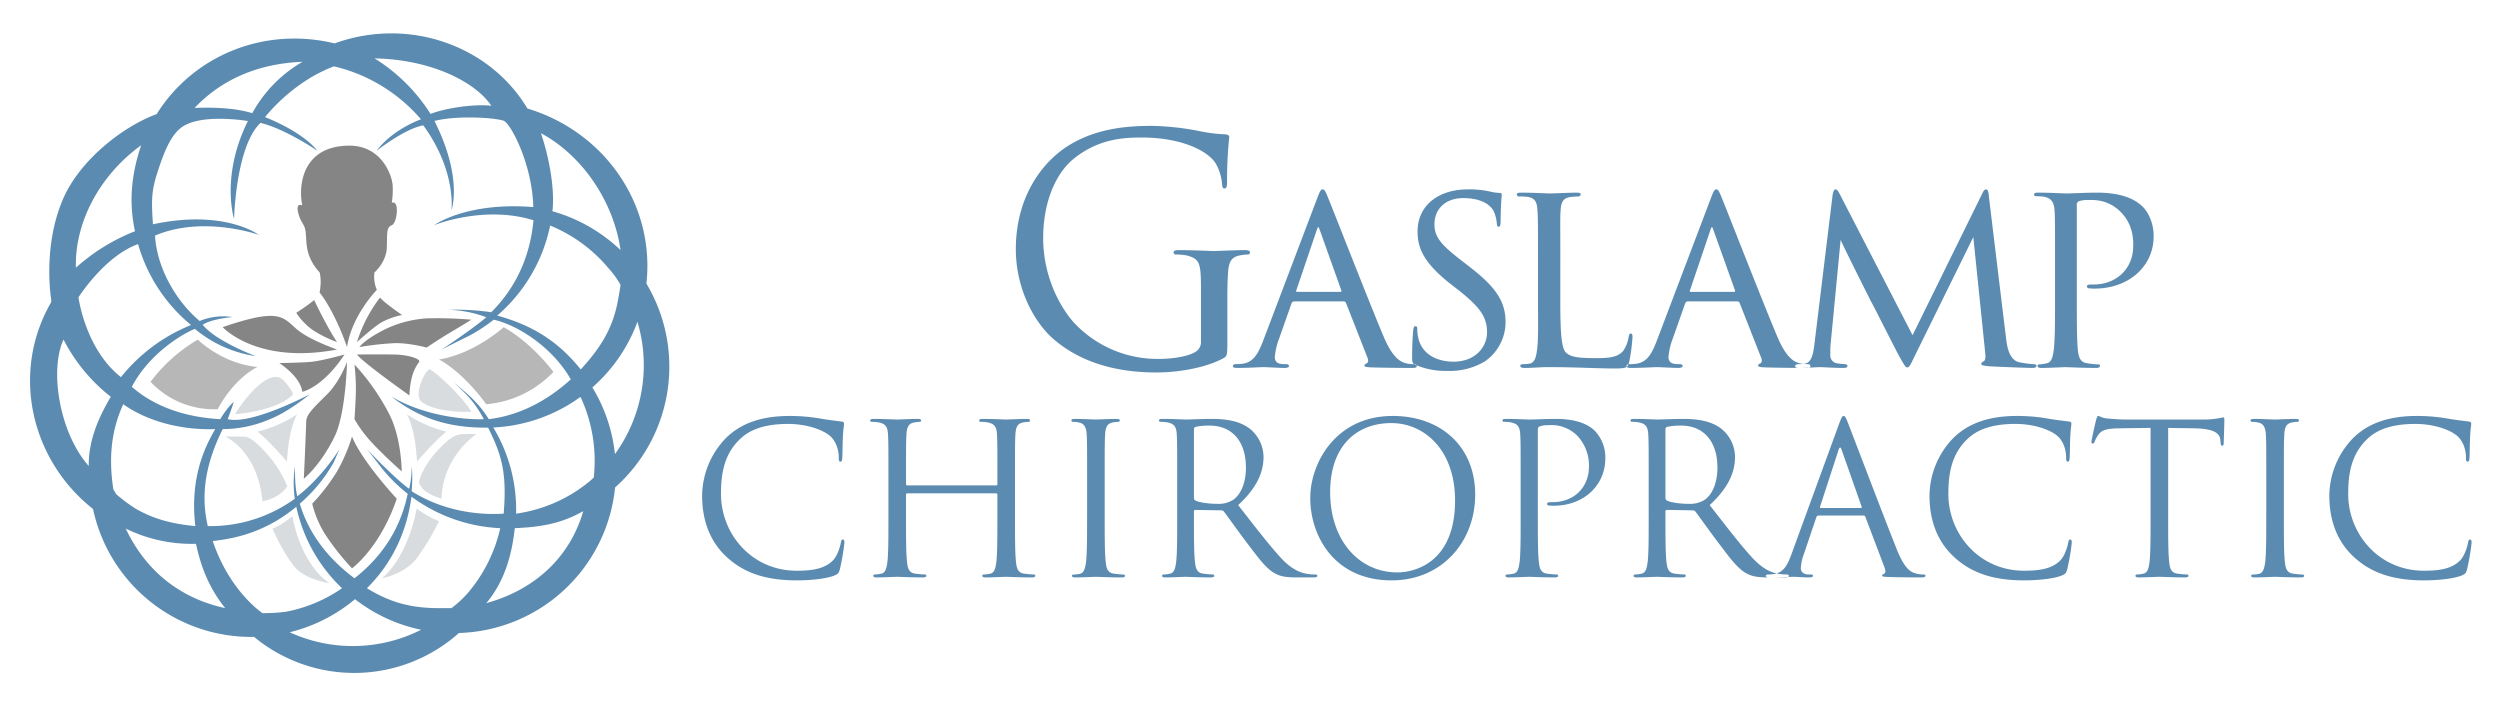 <svg id="Horizontal" xmlns="http://www.w3.org/2000/svg" width="1000" height="282" viewBox="0 0 1000 282">
  <defs>
    <style>
      .cls-1 {
        fill: #5b8bb1;
      }

      .cls-1, .cls-2, .cls-3, .cls-4 {
        fill-rule: evenodd;
      }

      .cls-2 {
        fill: #d8dcdf;
      }

      .cls-3 {
        fill: #b7b7b7;
      }

      .cls-4 {
        fill: #858585;
      }
    </style>
  </defs>
  <g id="Text">
    <path id="Gaslamp" class="cls-1" d="M490.945,122.438c0-5.284,0-9.058.252-13.084,0.251-4.4,1.257-6.542,4.652-7.171a18.654,18.654,0,0,1,3.143-.378,0.878,0.878,0,0,0,1.006-.754c0-.755-0.629-1.007-2.012-1.007-3.772,0-11.692.377-12.321,0.377s-8.55-.377-14.207-0.377c-1.383,0-2.012.252-2.012,1.007a0.878,0.878,0,0,0,1.006.754,23.472,23.472,0,0,1,4.275.378c5.029,1.384,5.657,2.768,5.657,12.958v21.388a4.571,4.571,0,0,1-2.514,4.4c-3.269,1.888-9.807,2.642-14.333,2.642A45.75,45.75,0,0,1,430.6,130.113c-4.4-4.278-13.327-17.111-13.327-34.85,0-14.72,5.155-26.168,12.447-31.956,9.555-7.549,18.985-8.3,26.906-8.3,16.219,0,26.4,5.41,29.546,10.191a19.345,19.345,0,0,1,2.64,8.3c0.126,1.132.252,1.887,0.88,1.887,0.88,0,1.132-.629,1.132-2.642a159.358,159.358,0,0,1,.88-17.865c0-.5-0.252-1.007-1.509-1.132a62.6,62.6,0,0,1-10.184-1.258,107.567,107.567,0,0,0-19.236-2.139c-9.681,0-22.128.881-33.444,7.926-11.19,7.045-21,21.262-21,41.392,0,15.726,7.292,29.188,14.961,35.856,13.956,12.2,31.809,13.461,41.365,13.461,7.292,0,18.607-1.384,26.654-5.661,1.509-.881,1.634-1.132,1.634-6.794V122.438Zm46.552-1.872a0.971,0.971,0,0,1,.872.545l8.609,21.918c0.654,1.636,0,2.181-.436,2.4a0.918,0.918,0,0,0-.763.763c0,0.545.654,0.654,2.724,0.764,7.3,0.218,15.474.218,16.564,0.218,1.2,0,1.635-.218,1.635-0.764s-0.545-.763-1.308-0.763a10.392,10.392,0,0,1-3.705-.545c-1.526-.545-4.686-1.963-8.282-10.578-5.775-13.63-20.6-51.686-22.121-55.285-1.2-3.053-1.635-3.489-2.18-3.489-0.763,0-1.089.545-2.288,3.707l-21.795,57.466c-1.852,4.58-3.705,8.179-8.391,8.615a15.331,15.331,0,0,1-2.179.109c-0.872,0-1.308.327-1.308,0.763,0,0.546.545,0.764,1.744,0.764,4.577,0,9.371-.328,10.461-0.328,1.2,0,6.212.328,8.609,0.328,0.763,0,1.635-.218,1.635-0.764,0-.436-0.327-0.763-1.308-0.763h-0.763c-2.4,0-3.6-.872-3.6-2.835a27.527,27.527,0,0,1,1.853-7.742l4.794-13.631a1.148,1.148,0,0,1,1.09-.872H537.5Zm-18.743-3.817c-0.218,0-.436-0.218-0.218-0.654L526.709,92c0.545-1.527.654-1.527,1.2,0l8.608,24.1c0.109,0.327.109,0.654-.327,0.654H518.754Zm60.477,31.623a27.227,27.227,0,0,0,14.712-3.816,19.138,19.138,0,0,0,8.282-15.485c0-7.742-2.943-13.521-14.276-22.245l-2.506-1.963c-9.045-6.869-11.66-10.032-11.66-15.157,0-6.543,4.9-10.468,11.442-10.468,9.154,0,11.66,4.144,12.2,5.125a14.609,14.609,0,0,1,1.308,5.125c0.109,0.763.218,1.2,0.762,1.2s0.763-.654.763-2.29c0-6.325.436-10.141,0.436-10.577s-0.218-.654-0.981-0.654a18.015,18.015,0,0,1-3.7-.545,38.078,38.078,0,0,0-8.827-.872c-12.2,0-20.159,6.761-20.159,16.793,0,6.434,2.179,12.213,12.64,20.609l4.359,3.38c7.955,6.434,10.789,10.25,10.789,16.466,0,5.452-4.359,11.668-13.4,11.668-6.321,0-12.75-2.726-14.167-9.814a13.6,13.6,0,0,1-.326-3.272c0-.763-0.218-1.09-0.763-1.09s-0.763.545-.872,1.526c-0.109,1.527-.436,5.235-0.436,10.251,0,2.617,0,3.053,1.417,3.707A30.829,30.829,0,0,0,579.231,148.372Zm44.9-44.49c0-14.394-.109-16.793.109-19.737,0.217-3.162.871-4.907,3.923-5.343,1.089-.109,2.179-0.218,2.942-0.218a1.052,1.052,0,0,0,1.2-.763c0-.436-0.327-0.763-1.417-0.763-3.051,0-9.7.327-11.224,0.327-0.218,0-6.757-.327-11.333-0.327-1.09,0-1.635.218-1.635,0.763a0.983,0.983,0,0,0,1.2.763,21,21,0,0,1,2.724.109c3.7,0.436,4.141,2.4,4.359,5.452,0.218,2.944.218,5.343,0.218,19.737v16.357c0,8.4.218,15.92-.436,20.064-0.327,2.617-.981,4.8-2.833,5.125a10.614,10.614,0,0,1-2.616.218c-0.871,0-1.2.327-1.2,0.654,0,0.655.653,0.873,1.743,0.873,3.814,0,5.994-.328,9.59-0.328,10.9,0,19.07.546,26.48,0.546,5.231,0,5.122-.546,5.776-2.726A70.048,70.048,0,0,0,653,134.851c0-1.091-.218-1.418-0.653-1.418-0.545,0-.763.436-0.872,1.309a14.046,14.046,0,0,1-2.071,5.452c-2.4,3.053-6.756,3.053-11.551,3.053-7.519,0-9.7-.654-11.442-2.181-1.853-1.745-2.288-8.069-2.288-20.609V103.882Zm70.83,16.684a0.971,0.971,0,0,1,.872.545l8.608,21.918c0.654,1.636,0,2.181-.436,2.4a0.918,0.918,0,0,0-.762.763c0,0.545.654,0.654,2.724,0.764,7.3,0.218,15.474.218,16.564,0.218,1.2,0,1.634-.218,1.634-0.764s-0.544-.763-1.307-0.763a10.389,10.389,0,0,1-3.705-.545c-1.526-.545-4.686-1.963-8.282-10.578-5.776-13.63-20.6-51.686-22.122-55.285-1.2-3.053-1.634-3.489-2.179-3.489-0.763,0-1.09.545-2.289,3.707l-21.794,57.466c-1.853,4.58-3.7,8.179-8.391,8.615a15.345,15.345,0,0,1-2.179.109c-0.872,0-1.308.327-1.308,0.763,0,0.546.545,0.764,1.743,0.764,4.577,0,9.372-.328,10.462-0.328,1.2,0,6.211.328,8.609,0.328,0.762,0,1.634-.218,1.634-0.764,0-.436-0.327-0.763-1.307-0.763h-0.763c-2.4,0-3.6-.872-3.6-2.835a27.518,27.518,0,0,1,1.852-7.742l4.795-13.631a1.148,1.148,0,0,1,1.09-.872h19.833Zm-18.744-3.817c-0.217,0-.435-0.218-0.217-0.654L684.168,92c0.545-1.527.654-1.527,1.2,0l8.609,24.1c0.109,0.327.109,0.654-.327,0.654H676.213ZM795.536,78.475c-0.109-1.745-.436-2.726-1.089-2.726s-1.09.654-1.635,1.854l-27.788,56.485L735.819,77.493c-0.763-1.418-1.089-1.745-1.634-1.745s-0.981.872-1.2,2.726l-7.3,59.865c-0.545,4.362-1.526,6.979-4.141,7.2a16.275,16.275,0,0,1-2.071.109c-0.98,0-1.416.436-1.416,0.654,0,0.764.654,0.873,1.634,0.873,2.725,0,7.3-.328,8.391-0.328,0.872,0,5.558.328,9.045,0.328,1.2,0,1.852-.109,1.852-0.873,0-.218-0.217-0.545-1.089-0.654-1.09-.109-1.853-0.109-3.052-0.327a3.156,3.156,0,0,1-2.724-3.271c0-1.636,0-2.618.109-4.144l4.032-41.982c0.872,2.29,11.551,23.444,12.205,24.753,0.654,0.981,9.372,18.428,11.115,21.591,2.071,3.707,2.616,4.689,3.269,4.689,0.981,0,1.308-.982,3.379-5.235l23.1-46.889L794.12,141.5c0.218,1.527-.109,2.835-0.654,3.054a1.44,1.44,0,0,0-.981.981c0,0.545.872,0.763,3.269,0.981,3.487,0.218,15.256.655,17.218,0.655,1.2,0,1.635-.328,1.635-0.873s-0.981-.654-1.417-0.654a37.5,37.5,0,0,1-5.558-.763c-4.25-.982-4.9-7.088-5.23-9.705Zm26.477,41.764c0,8.178,0,16.029-.545,19.955-0.327,2.617-.871,4.8-2.833,5.125a13.789,13.789,0,0,1-2.833.436c-0.545,0-.763.218-0.763,0.545,0,0.655.545,0.873,1.526,0.873,3.051,0,9.48-.328,9.589-0.328,0.545,0,6.648.328,12.314,0.328,1.09,0,1.526-.328,1.526-0.873a0.551,0.551,0,0,0-.654-0.545,36.674,36.674,0,0,1-4.359-.436c-2.942-.327-3.487-2.508-3.814-5.125-0.436-3.926-.436-11.777-0.436-20.173V82.291a1.758,1.758,0,0,1,.654-1.745A10.623,10.623,0,0,1,835.09,80c1.961,0,8.173-.545,13.513,5.125,5.012,5.234,4.685,11.777,4.685,13.194,0,9.6-7.192,15.484-15.8,15.484-2.07,0-2.724,0-2.724.872a0.876,0.876,0,0,0,.981.655,13.885,13.885,0,0,0,2.07.109c13.622,0,23.647-8.833,23.647-20.937,0-6.106-2.724-10.359-4.794-12.213-1.526-1.309-5.885-5.234-17.872-5.234-4.468,0-10.025.327-12.314,0.327-0.654,0-6.647-.327-11.333-0.327-0.981,0-1.526.218-1.526,0.872a0.691,0.691,0,0,0,.654.545,32.942,32.942,0,0,1,3.378.218c3.052,0.654,3.923,2.4,4.141,5.234,0.218,2.944.218,4.907,0.218,19.955v16.357Z"/>
    <path id="Chiropractic" class="cls-1" d="M318.656,232.149c5.365,0,11.736-.588,15.089-1.93,1.508-.671,1.676-0.839,2.179-2.432a87.1,87.1,0,0,0,1.844-10.737c0-.671-0.167-1.259-0.586-1.259-0.5,0-.671.336-0.839,1.259-0.251,1.51-1.341,5.2-3.1,7.046-3.353,3.439-8.3,4.194-14.586,4.194-17.939,0-30.262-14.679-30.262-30.7,0-8.556,1.425-16.021,7.545-21.893,2.934-2.852,8.131-6.124,19.28-6.124,7.377,0,13.831,2.265,16.765,4.782,2.18,1.845,3.521,5.284,3.521,8.556,0,1.174.084,1.761,0.671,1.761,0.5,0,.67-0.5.754-1.761s0.084-5.872.252-8.64c0.167-3.02.419-4.027,0.419-4.7a0.792,0.792,0,0,0-.755-0.922c-3.1-.42-5.7-0.671-8.885-1.258a71.8,71.8,0,0,0-12.155-1.007c-12.91,0-20.538,3.942-25.568,8.975a33.5,33.5,0,0,0-9.388,22.9c0,7.969,2.012,17.531,10.143,24.829C297.615,229.045,306.082,232.149,318.656,232.149Zm44.256-38a0.441,0.441,0,0,1-.5-0.5v-1.762c0-13.086,0-15.434.167-18.118,0.168-2.936.838-4.362,3.1-4.782a12.417,12.417,0,0,1,2.1-.251,0.586,0.586,0,0,0,.671-0.5c0-.5-0.419-0.671-1.341-0.671-2.515,0-7.8.252-8.215,0.252s-5.7-.252-9.473-0.252c-0.922,0-1.341.168-1.341,0.671a0.586,0.586,0,0,0,.671.5,15.652,15.652,0,0,1,2.85.251c2.766,0.587,3.437,1.93,3.6,4.782,0.168,2.684.168,5.032,0.168,18.118v14.763c0,8.053,0,14.68-.419,18.2-0.335,2.432-.755,4.278-2.431,4.613A12.918,12.918,0,0,1,350,229.8a0.545,0.545,0,0,0-.671.5c0,0.5.42,0.671,1.342,0.671,2.515,0,7.8-.251,8.215-0.251s5.7,0.251,10.31.251c0.923,0,1.342-.251,1.342-0.671a0.545,0.545,0,0,0-.671-0.5,36.482,36.482,0,0,1-3.772-.336c-2.515-.335-3.018-2.181-3.269-4.613-0.419-3.523-.419-10.15-0.419-18.2v-8.807a0.441,0.441,0,0,1,.5-0.5h35.543a0.483,0.483,0,0,1,.5.5v8.807c0,8.053,0,14.68-.419,18.2-0.335,2.432-.754,4.278-2.431,4.613a12.908,12.908,0,0,1-2.515.336,0.544,0.544,0,0,0-.67.5c0,0.5.419,0.671,1.341,0.671,2.515,0,7.8-.251,8.215-0.251s5.7,0.251,10.311.251c0.922,0,1.341-.251,1.341-0.671a0.545,0.545,0,0,0-.671-0.5,36.505,36.505,0,0,1-3.772-.336c-2.515-.335-3.018-2.181-3.269-4.613C406,221.328,406,214.7,406,206.648V191.885c0-13.086,0-15.434.167-18.118,0.168-2.936.839-4.362,3.1-4.782a12.415,12.415,0,0,1,2.1-.251,0.586,0.586,0,0,0,.67-0.5c0-.5-0.419-0.671-1.341-0.671-2.515,0-7.8.252-8.215,0.252s-5.7-.252-9.473-0.252c-0.922,0-1.341.168-1.341,0.671a0.586,0.586,0,0,0,.671.5,15.652,15.652,0,0,1,2.85.251c2.766,0.587,3.437,1.93,3.6,4.782,0.168,2.684.168,5.032,0.168,18.118v1.762a0.441,0.441,0,0,1-.5.5H362.912Zm71.919,12.5c0,8.053,0,14.68-.419,18.2-0.335,2.432-.838,4.362-2.515,4.7a11.546,11.546,0,0,1-2.179.252c-0.755,0-.922.251-0.922,0.5,0,0.5.419,0.671,1.341,0.671,2.515,0,7.8-.251,8.215-0.251s5.784,0.251,10.4.251c0.922,0,1.257-.251,1.257-0.671,0-.252-0.251-0.5-1.006-0.5-0.5,0-2.263-.168-3.437-0.336-2.515-.335-3.018-2.181-3.269-4.613-0.419-3.523-.419-10.15-0.419-18.2V191.885c0-13.086,0-15.434.167-18.118,0.168-2.936.839-4.362,3.1-4.782a12.415,12.415,0,0,1,2.1-.251,0.586,0.586,0,0,0,.67-0.5c0-.5-0.419-0.671-1.341-0.671-2.515,0-7.8.252-8.215,0.252s-5.7-.252-8.467-0.252c-0.922,0-1.341.168-1.341,0.671a0.587,0.587,0,0,0,.671.5,10.964,10.964,0,0,1,2.6.335c1.845,0.42,2.683,1.846,2.851,4.7,0.167,2.684.167,5.032,0.167,18.118v14.763Zm36.044,0c0,8.053,0,14.68-.419,18.2-0.336,2.432-.755,4.278-2.431,4.613a12.928,12.928,0,0,1-2.515.336,0.545,0.545,0,0,0-.671.5c0,0.5.419,0.671,1.341,0.671,2.515,0,7.8-.251,7.88-0.251,0.419,0,5.7.251,10.311,0.251,0.922,0,1.341-.251,1.341-0.671a0.544,0.544,0,0,0-.67-0.5,36.5,36.5,0,0,1-3.773-.336c-2.514-.335-3.017-2.181-3.269-4.613-0.419-3.523-.419-10.15-0.419-18.2v-2.013a0.559,0.559,0,0,1,.587-0.671l10.31,0.168a1.353,1.353,0,0,1,1.09.5c1.677,2.181,5.617,7.8,9.137,12.415,4.779,6.291,7.712,10.4,11.317,12.33,2.18,1.175,4.275,1.594,8.97,1.594h5.951c1.509,0,2.012-.168,2.012-0.671a0.688,0.688,0,0,0-.754-0.5,20.071,20.071,0,0,1-3.27-.252c-2.1-.335-5.7-1.258-10.227-6.039-4.861-5.2-10.562-12.667-17.436-21.474,7.545-6.962,10.144-13.17,10.144-19.377a14.683,14.683,0,0,0-5.785-11.408c-4.442-3.187-10.059-3.691-15.34-3.691-2.6,0-8.969.252-9.892,0.252-0.419,0-5.7-.252-9.472-0.252-0.922,0-1.341.168-1.341,0.671a0.586,0.586,0,0,0,.67.5,15.655,15.655,0,0,1,2.851.251c2.766,0.587,3.436,1.93,3.6,4.782,0.168,2.684.168,5.032,0.168,18.118v14.763Zm6.706-34.9a1.01,1.01,0,0,1,.671-1.006,25.249,25.249,0,0,1,5.616-.5c8.969,0,14.5,6.292,14.5,16.777,0,6.375-2.179,10.905-5.113,12.918a10.852,10.852,0,0,1-6.287,1.594c-3.689,0-7.545-.588-8.8-1.343a1.1,1.1,0,0,1-.587-1.006v-27.43Zm79.045,60.4c20.2,0,33.447-15.519,33.447-34.308,0-19.545-14.083-31.456-32.944-31.456-23.136,0-33.028,19.209-33.028,32.8C524.1,214.282,533.657,232.149,556.626,232.149Zm2.263-3.188c-15.088,0-26.824-12.582-26.824-32.127,0-18.37,10.478-27.6,24.477-27.6,13.245,0,25.484,10.821,25.484,30.952C582.026,224.6,566.434,228.961,558.889,228.961Zm49.37-22.313c0,8.053,0,14.68-.419,18.2-0.335,2.432-.755,4.278-2.431,4.613a12.918,12.918,0,0,1-2.515.336,0.545,0.545,0,0,0-.671.5c0,0.5.42,0.671,1.342,0.671,2.515,0,7.8-.251,8.047-0.251,0.419,0,5.7.251,10.311,0.251,0.922,0,1.341-.251,1.341-0.671a0.545,0.545,0,0,0-.671-0.5,36.505,36.505,0,0,1-3.772-.336c-2.515-.335-3.018-2.181-3.269-4.613-0.419-3.523-.419-10.15-0.419-18.2V172.173c0-.839.168-1.426,0.67-1.594a10.3,10.3,0,0,1,3.605-.5,14.549,14.549,0,0,1,11.484,4.194,17.316,17.316,0,0,1,4.695,12.247c0,8.807-6.371,14.343-14.5,14.343-1.761,0-2.264.084-2.264,0.755a0.793,0.793,0,0,0,.922.588,12.511,12.511,0,0,0,1.761.083c11.9,0,20.621-8.052,20.621-18.957a15.3,15.3,0,0,0-4.191-10.988c-1.341-1.259-5.114-4.782-15.592-4.782-3.856,0-8.718.252-10.562,0.252-0.671,0-5.7-.252-9.473-0.252-0.922,0-1.341.168-1.341,0.671a0.586,0.586,0,0,0,.671.5,15.652,15.652,0,0,1,2.85.251c2.766,0.587,3.437,1.93,3.6,4.782,0.168,2.684.168,5.032,0.168,18.118v14.763Zm51.215,0c0,8.053,0,14.68-.419,18.2-0.335,2.432-.754,4.278-2.431,4.613a12.908,12.908,0,0,1-2.515.336,0.544,0.544,0,0,0-.67.5c0,0.5.419,0.671,1.341,0.671,2.515,0,7.8-.251,7.88-0.251,0.419,0,5.7.251,10.31,0.251,0.923,0,1.342-.251,1.342-0.671a0.545,0.545,0,0,0-.671-0.5,36.482,36.482,0,0,1-3.772-.336c-2.515-.335-3.018-2.181-3.269-4.613-0.42-3.523-.42-10.15-0.42-18.2v-2.013a0.559,0.559,0,0,1,.587-0.671l10.311,0.168a1.354,1.354,0,0,1,1.09.5c1.676,2.181,5.616,7.8,9.137,12.415,4.778,6.291,7.712,10.4,11.317,12.33,2.179,1.175,4.275,1.594,8.969,1.594h5.952c1.509,0,2.012-.168,2.012-0.671a0.689,0.689,0,0,0-.755-0.5,20.062,20.062,0,0,1-3.269-.252c-2.1-.335-5.7-1.258-10.227-6.039-4.862-5.2-10.562-12.667-17.436-21.474,7.544-6.962,10.143-13.17,10.143-19.377a14.683,14.683,0,0,0-5.784-11.408c-4.443-3.187-10.059-3.691-15.34-3.691-2.6,0-8.97.252-9.892,0.252-0.419,0-5.7-.252-9.472-0.252-0.923,0-1.342.168-1.342,0.671a0.587,0.587,0,0,0,.671.5,15.652,15.652,0,0,1,2.85.251c2.766,0.587,3.437,1.93,3.605,4.782,0.167,2.684.167,5.032,0.167,18.118v14.763Zm6.706-34.9a1.012,1.012,0,0,1,.671-1.006,25.256,25.256,0,0,1,5.616-.5c8.97,0,14.5,6.292,14.5,16.777,0,6.375-2.18,10.905-5.114,12.918a10.851,10.851,0,0,1-6.287,1.594c-3.688,0-7.544-.588-8.8-1.343a1.1,1.1,0,0,1-.587-1.006v-27.43Zm79.213,34.476a0.735,0.735,0,0,1,.755.5l7.8,20.635c0.5,1.342,0,2.1-.5,2.265a0.63,0.63,0,0,0-.587.587c0,0.5.922,0.5,2.515,0.587,5.784,0.168,11.9.168,13.16,0.168,0.923,0,1.677-.168,1.677-0.671,0-.419-0.419-0.5-0.922-0.5a11.045,11.045,0,0,1-3.269-.5c-1.761-.5-4.192-1.846-7.209-9.311-5.114-12.75-18.275-47.394-19.532-50.581-1.006-2.6-1.341-3.02-1.844-3.02s-0.839.5-1.845,3.271l-19.028,52.091c-1.509,4.194-3.186,7.382-7.042,7.885a17.687,17.687,0,0,1-2.012.168c-0.754,0-1.173.168-1.173,0.5,0,0.5.5,0.671,1.592,0.671,3.94,0,8.551-.251,9.473-0.251s4.275,0.251,6.287.251c0.754,0,1.509-.168,1.509-0.671,0-.335-0.252-0.5-1.09-0.5h-0.754c-1.425,0-3.018-.755-3.018-2.433a17.73,17.73,0,0,1,1.173-5.62l5.03-14.847a0.883,0.883,0,0,1,.838-0.671h18.023Zm-17.1-3.02c-0.251,0-.419-0.168-0.251-0.587l7.377-22.648q0.628-1.887,1.257,0l7.964,22.648c0.084,0.336.084,0.587-.336,0.587H728.292Zm81.309,28.94c5.365,0,11.736-.588,15.089-1.93,1.509-.671,1.677-0.839,2.18-2.432a87.1,87.1,0,0,0,1.844-10.737c0-.671-0.168-1.259-0.587-1.259-0.5,0-.671.336-0.838,1.259-0.252,1.51-1.341,5.2-3.1,7.046-3.353,3.439-8.3,4.194-14.586,4.194-17.939,0-30.261-14.679-30.261-30.7,0-8.556,1.425-16.021,7.544-21.893,2.934-2.852,8.131-6.124,19.28-6.124,7.377,0,13.832,2.265,16.766,4.782,2.179,1.845,3.52,5.284,3.52,8.556,0,1.174.084,1.761,0.671,1.761,0.5,0,.671-0.5.755-1.761s0.083-5.872.251-8.64c0.168-3.02.419-4.027,0.419-4.7a0.792,0.792,0,0,0-.754-0.922c-3.1-.42-5.7-0.671-8.886-1.258a71.8,71.8,0,0,0-12.155-1.007c-12.909,0-20.538,3.942-25.567,8.975a33.5,33.5,0,0,0-9.389,22.9c0,7.969,2.012,17.531,10.143,24.829C788.561,229.045,797.027,232.149,809.6,232.149Zm57.669-60.983c3.521,0.084,7.042.084,10.562,0.168,8.048,0.168,10.06,2.1,10.311,4.613,0,0.336.084,0.588,0.084,0.923,0.084,1.175.251,1.426,0.671,1.426,0.335,0,.586-0.335.586-1.09,0-.923.252-6.711,0.252-9.227,0-.5,0-1.007-0.419-1.007-0.336,0-1.09.252-2.347,0.42a33.571,33.571,0,0,1-5.952.419H849.583c-1.006,0-4.192-.168-6.623-0.419-2.263-.168-3.1-1.007-3.688-1.007-0.335,0-.671,1.09-0.838,1.594-0.168.671-1.845,7.885-1.845,8.723,0,0.5.168,0.755,0.42,0.755a0.93,0.93,0,0,0,.838-0.838,14.69,14.69,0,0,1,1.425-2.6c1.341-2.013,3.353-2.6,8.55-2.684,4.108-.084,8.3-0.084,12.407-0.168v35.482c0,8.053,0,14.68-.419,18.2-0.336,2.432-.755,4.278-2.431,4.613a12.928,12.928,0,0,1-2.515.336,0.545,0.545,0,0,0-.671.5c0,0.5.419,0.671,1.341,0.671,2.515,0,7.8-.251,8.215-0.251s5.7,0.251,10.311.251c0.922,0,1.341-.251,1.341-0.671a0.544,0.544,0,0,0-.67-0.5,36.458,36.458,0,0,1-3.772-.336c-2.515-.335-3.018-2.181-3.27-4.613-0.419-3.523-.419-10.15-0.419-18.2V171.166ZM906.5,206.648c0,8.053,0,14.68-.419,18.2-0.336,2.432-.839,4.362-2.515,4.7a11.564,11.564,0,0,1-2.18.252c-0.754,0-.922.251-0.922,0.5,0,0.5.419,0.671,1.341,0.671,2.515,0,7.8-.251,8.215-0.251s5.785,0.251,10.395.251c0.922,0,1.257-.251,1.257-0.671,0-.252-0.251-0.5-1-0.5-0.5,0-2.264-.168-3.437-0.336-2.515-.335-3.018-2.181-3.27-4.613-0.419-3.523-.419-10.15-0.419-18.2V191.885c0-13.086,0-15.434.168-18.118,0.168-2.936.838-4.362,3.1-4.782a12.415,12.415,0,0,1,2.1-.251,0.587,0.587,0,0,0,.671-0.5c0-.5-0.419-0.671-1.341-0.671-2.515,0-7.8.252-8.216,0.252s-5.7-.252-8.466-0.252c-0.922,0-1.341.168-1.341,0.671a0.586,0.586,0,0,0,.67.5,10.972,10.972,0,0,1,2.6.335c1.844,0.42,2.682,1.846,2.85,4.7,0.168,2.684.168,5.032,0.168,18.118v14.763Zm63.036,25.5c5.365,0,11.735-.588,15.088-1.93,1.509-.671,1.677-0.839,2.18-2.432a87.1,87.1,0,0,0,1.844-10.737c0-.671-0.167-1.259-0.587-1.259-0.5,0-.67.336-0.838,1.259-0.251,1.51-1.341,5.2-3.1,7.046-3.354,3.439-8.3,4.194-14.586,4.194-17.939,0-30.262-14.679-30.262-30.7,0-8.556,1.425-16.021,7.544-21.893,2.934-2.852,8.132-6.124,19.281-6.124,7.376,0,13.831,2.265,16.765,4.782,2.18,1.845,3.521,5.284,3.521,8.556,0,1.174.084,1.761,0.67,1.761,0.5,0,.671-0.5.755-1.761s0.084-5.872.251-8.64c0.168-3.02.42-4.027,0.42-4.7a0.792,0.792,0,0,0-.755-0.922c-3.1-.42-5.7-0.671-8.886-1.258a71.788,71.788,0,0,0-12.155-1.007c-12.909,0-20.537,3.942-25.567,8.975a33.5,33.5,0,0,0-9.388,22.9c0,7.969,2.011,17.531,10.143,24.829C948.493,229.045,956.96,232.149,969.534,232.149Z"/>
  </g>
  <g id="Icon">
    <path id="Mandala" class="cls-1" d="M246.03,194.985A64.668,64.668,0,0,1,183.564,253.2a62.873,62.873,0,0,1-81.93,1.563A64.7,64.7,0,0,1,37.208,203.59c-24.833-19.574-33.036-54.484-16.761-82.673a5,5,0,0,0,.009-1.282S16.889,98.4,25.42,79.143c6.735-15.2,23.71-28.546,37.239-33.5C77.268,22.3,105.5,10.513,133.838,17.356c29.67-10.73,62.066.842,77.128,26.044,31.285,9.484,51.075,38.728,47.6,70.044A64.695,64.695,0,0,1,246.03,194.985Zm-8.541-3.954a60.909,60.909,0,0,0,.378-6.7,60.194,60.194,0,0,0-5.667-25.577A64.571,64.571,0,0,1,197.32,171a63.545,63.545,0,0,1,9.12,34.462,58.984,58.984,0,0,0,29.492-13.019C236.473,191.987,236.968,191.5,237.489,191.031ZM213.4,88.095c-1.289,13.935-6.7,26.672-16.909,36.8a95.564,95.564,0,0,0-14.839-1.013c-0.705,0-1.4.031-2.1,0.054a46.81,46.81,0,0,1,14.953,2.948c-2.84,2.67-14.48,10.792-17.9,12.93,0.62-.332,11.321-5.614,11.935-5.968a70.009,70.009,0,0,0,8.952-5.968c9.952,2.246,23.7,11.318,30.833,23.871-9.171,8.311-20.231,14.4-32.822,15.914-3.524-5.668-6.877-8.743-12.268-13.267-0.54-.453-1.094-0.878-1.645-1.311,5.5,4.948,8.677,8.358,11.923,14.578-5.081.244-22.4-.493-36.8-8.951a56.75,56.75,0,0,0,15.914,8.951c9.263,3.349,18.6,3.447,22.614,3.392,5.461,10.984,7.563,17.951,6.23,34.4-12.591.8-25.9-2.054-36.8-8.952,0.53-7.247,0-9.946,0-9.946a39.186,39.186,0,0,1-.994,8.951c-4.014-2.706-13.535-12.165-16.909-15.913,0.435,0.553,6.273,8.1,6.728,8.639a64.833,64.833,0,0,0,9.585,9.284c-2.921,13.976-10.157,25.046-21.286,33.8-10.195-7.642-18.114-17.344-21.881-29.839a61.671,61.671,0,0,0,13.434-16.3c0.353-.61,2.149-4.963,2.48-5.58-4.138,6.623-10.957,14.506-16.909,18.9-1.143-4.305-.9-12.033-0.9-12.033a42.617,42.617,0,0,0-.091,13.028,57.538,57.538,0,0,1-34.811,10.941c-3.131-13.475-.4-26.018,5.968-38.79a47.96,47.96,0,0,0,18.9-3.979c7.837-3.135,15.914-9.946,15.914-9.946s-23.152,12.292-32.822,9.946c1.38-3.524,2.425-6.877,2.425-6.877s-2.3,1.747-5.409,6.877c-13.124-.715-25.77-4.549-35.349-12.928C59.2,142.2,71.92,134.006,77.948,131.555a49.107,49.107,0,0,0,24.361,10.909s-15.91-5.925-21.226-12.548C84.567,127.524,93,126.821,93,126.821A24.709,24.709,0,0,0,79.846,128.4c-10-8.453-17.191-21.946-17.825-34.175,19.337-8.185,41.489-.295,41.489-0.295s-13.652-10.35-42.332-4.211c-0.684-10.2-.583-13.518,2.038-21.518,2.467-7.532,4.98-13.652,8.952-16.909,7.609-6.24,27.012-2.856,27-2.889-11,22.089-5.531,39.179-5.531,39.179-0.014-.09.657-28.979,10.558-38.427,9.943,2.4,22.68,11.088,22.68,11.088s-4.728-6.906-20.863-13.407a72.06,72.06,0,0,1,18.9-16.177,60.67,60.67,0,0,1,8.656-4.115,60.882,60.882,0,0,1,7.11,2.092A65.672,65.672,0,0,1,168.385,47.71c-12.686,4.926-17.643,12.536-17.643,12.536s11.188-8.808,18.58-10.1c13.342,18.341,11.258,33.968,11.258,33.968s4.76-12.746-6.8-35.736c9.135-2.3,24.22-1.314,27.689-.07,2.8,1,11.491,17.518,11.849,34.532-26.8-2.179-39.7,7.242-39.7,7.242S193.408,81.952,213.4,88.095ZM48.384,150.861a68.572,68.572,0,0,1,28.031-20.85A64.879,64.879,0,0,1,55.231,97.653c-13.322,4.7-23.844,21.275-23.844,21.275S34.051,139.551,48.384,150.861Zm184.911,53.6c-9.055,5.139-17.369,6.371-27.372,6.809-1.247,11.044-4.149,21.321-11.418,29.992C214.1,235.861,228,222.783,233.3,204.465Zm-52.715,38.79a42.2,42.2,0,0,0,6.855-6.417A60.153,60.153,0,0,0,200.1,211.273a64.651,64.651,0,0,1-35.505-12.606c-1.91,14.285-7.822,26.687-17.83,36.631,9.151,5.577,17.342,7.957,28.844,7.957C176.287,243.255,179.906,243.277,180.58,243.255Zm-12.143,8.659A64.4,64.4,0,0,1,142,239.671,64.342,64.342,0,0,1,115.856,252.9,60.6,60.6,0,0,0,168.437,251.914Zm-63.448-6.67a65.622,65.622,0,0,0,9.412-.546,58.681,58.681,0,0,0,22.416-9.4A63.041,63.041,0,0,1,118.528,202.7c-9.951,8.215-20.8,12.41-33.431,13.7C91.848,236.624,104.989,245.244,104.989,245.244ZM90.07,243.255c-6.337-7.951-9.618-16.15-11.668-25.734a59.962,59.962,0,0,1-28.117-6.094C58.339,228.388,71.959,239.293,90.07,243.255ZM45.312,195.513c0.125,0.817.82,1.189,0.995,1.99a62.651,62.651,0,0,0,7.957,5.967c7.773,4.488,15.485,6.173,23.871,6.963-1.6-13.733.6-26.359,7.957-38.79-11.791.428-25.893-2.272-36.8-9.947C44.391,172.435,43.464,183.436,45.312,195.513Zm-9.825-9.1c-0.073-9.5,3.248-18.266,8.83-27.7a69.3,69.3,0,0,1-18.9-22.877C19.866,147.677,23.466,172.714,35.488,186.41Zm-5.133-79.339A77.967,77.967,0,0,1,53.992,92.5c-2.49-11.677-1.521-22.461,2.467-34.4C39.722,70.218,29.879,89.05,30.355,107.071Zm47.471-63.9c8.7-.333,16.529.13,23.088,2.093a53.269,53.269,0,0,1,20.108-20.551C103.269,25.4,88.635,31.772,77.826,43.175Zm72.006-19.813a70.305,70.305,0,0,1,22.379,22.2c6.061-2.347,17.341-4.039,24.311-3.262C190.383,33.015,172.786,23.768,149.832,23.362Zm66.554,29.921c3.095,9.152,5.64,21.964,4.584,31.22a64.861,64.861,0,0,1,27.244,15.527C245.539,81.023,233.281,62.37,216.386,53.283Zm27,53.991a60.145,60.145,0,0,0-23.33-17.062A64.609,64.609,0,0,1,198.9,126.227c14.294,3.947,24.473,10.433,33.4,21.545,7.5-8.183,12.849-16.107,14.92-27.849,0.253-1.435.846-4.541,0.994-5.968A36.506,36.506,0,0,0,243.383,107.274Zm11.591,21.452a64.426,64.426,0,0,1-18.032,26.241,64.28,64.28,0,0,1,9.032,26.678A60.565,60.565,0,0,0,254.974,128.726Z"/>
    <path id="Sides" class="cls-2" d="M116.925,206.454s-4.429,3.819-7.957,4.973c0,0,3.746,8.77,8.471,14.814,3.521,4.5,9.865,6.174,14.405,7.068C131.844,233.309,120.934,227.118,116.925,206.454Zm49.731-2.984s5.423,3.82,8.951,4.973a95.9,95.9,0,0,1-8.951,14.92c-3.521,4.5-9.385,7.062-13.925,7.957C152.731,231.32,162.646,224.134,166.656,203.47Zm-49.566-45.6c0.473-.494-2.207-4.5-4.144-6.117-5.36-4.476-15.237,7.622-18.9,13.925C94.049,165.675,110.723,164.514,117.09,157.867ZM90.07,174.626s12.893,5.389,14.919,25.861c0,0,6.431-.837,9.947-5.968a47.7,47.7,0,0,0-9.947-14.919c-5.148-5.151-6.074-4.937-8.951-4.974C92.234,174.578,90.07,174.626,90.07,174.626Zm28.844-8.951c-3.706,6.246-4.105,18.988-4.105,18.988s-6.988-8.184-11.809-12.026A49.86,49.86,0,0,0,118.914,165.675Zm49.731-4.973c-3.263-2.5.927-11.731,2.984-12.93,0.985-.575,13.248,10.605,16.908,16.908C188.537,164.68,174.877,165.486,168.645,160.7Zm21.881,12.93s-13.44,8.883-13.924,25.86c0,0-8.726-2.346-8.952-6.962,0,0,1.208-5.9,7.957-12.93,5.045-5.254,7.069-5.931,9.946-5.968C189.357,173.583,190.526,173.632,190.526,173.632Zm-27.849-7.957c3.706,6.246,4.105,18.988,4.105,18.988s6.988-8.184,11.809-12.026A49.86,49.86,0,0,1,162.677,165.675Z"/>
    <path id="Shoulders" class="cls-3" d="M194.505,161.7c-9.964-13.6-18.9-17.9-18.9-17.9,14.339-2.376,25.86-12.93,25.86-12.93,11.647,6.539,19.893,17.9,19.893,17.9A42.067,42.067,0,0,1,194.505,161.7ZM60.232,152.745a63.794,63.794,0,0,1,18.9-16.909s9.722,9.7,23.871,10.941c0,0-9.085,4.064-15.914,16.909A34.859,34.859,0,0,1,60.232,152.745Z"/>
    <path id="Main_Torso" data-name="Main Torso" class="cls-4" d="M118.914,131.858c-5.869-5-6.812-8.9-29.838-1,0,0,13.542,15.048,45.753,8.952C134.828,139.815,123.713,135.948,118.914,131.858ZM111.7,145.232s8.431,5.255,9.206,11.491c0,0,8.042-1.542,16.909-14.919,0,0-9.567,2.684-13.925,2.984C119.138,145.115,111.7,145.232,111.7,145.232Zm10.781,23.317c-0.335,10.325-.954,22.945-0.954,22.945s6.639-5.27,12.309-16.868c4.534-9.271,4.973-29.838,4.973-29.838s-2.9,7.911-7.957,12.93S122.572,165.66,122.478,168.549Zm2.4,32.932a42.383,42.383,0,0,0,4.973,11.936A101.168,101.168,0,0,0,140.8,227.341s11.206-8.127,17.9-27.849c0,0-13.822-14.833-17.9-24.866a68.6,68.6,0,0,1-5.968,13.925A78.589,78.589,0,0,1,124.882,201.481Zm30.833-35.806c4.94,9.664,4.973,22.876,4.973,22.876s-7.312-6.39-12.693-12.337a51.991,51.991,0,0,1-6.205-8.55s0.5-6.857.568-11.938a89.443,89.443,0,0,0-.568-9.943A90.244,90.244,0,0,1,155.715,165.675Zm11.935-20.887c-2.716,3.563-3.658,8.092-3.871,13.387,0,0-18.379-12.958-20.994-16.371,0,0,8.987-.114,14.919,0S168.49,143.687,167.65,144.788Zm20.887-16.909s-4.04,2.543-8.476,5.153c-4,2.349-9.406,5.985-9.406,5.985s-7.963-2.114-13.681-1.71a122.483,122.483,0,0,0-13.195,1.513s1.49-2.6,9.947-6.962a45.052,45.052,0,0,1,17.1-4.522A161.865,161.865,0,0,1,188.537,127.879ZM160.847,126s-7.089-4.817-8.841-6.983a57.64,57.64,0,0,0-9.221,17.814s7.049-6.393,9.946-7.957A29.06,29.06,0,0,1,160.847,126Zm-32.981-9.061a29.035,29.035,0,0,0,.4-3.731,18.068,18.068,0,0,0-.4-4.226c-6.972-7.668-4.643-13.779-5.968-17.9-0.526-1.637-1.911-2.8-2.67-6.2-0.9-4.029,1.675-2.747,1.675-2.747-1.626-7.839-.067-23.871,18.9-23.871,12.18,0,16.8,10.762,17.267,15.875a34.677,34.677,0,0,1-.359,7c3.167-1.378,2.217,8.069,0,8.952s-1.79,3.071-1.989,8.951-4.932,9.925-4.932,9.925a13.161,13.161,0,0,0,.954,6.983s-9.976,10.095-11.936,22.876a101.771,101.771,0,0,0-6.089-14.118C128.925,117.683,127.212,116.538,127.866,116.939Zm-9.37,8.189a79.343,79.343,0,0,0,7.172-5.1s5.112,10.852,9.16,16.8a45.714,45.714,0,0,1-9.946-4.973A26.161,26.161,0,0,1,118.5,125.128Z"/>
  </g>
</svg>
